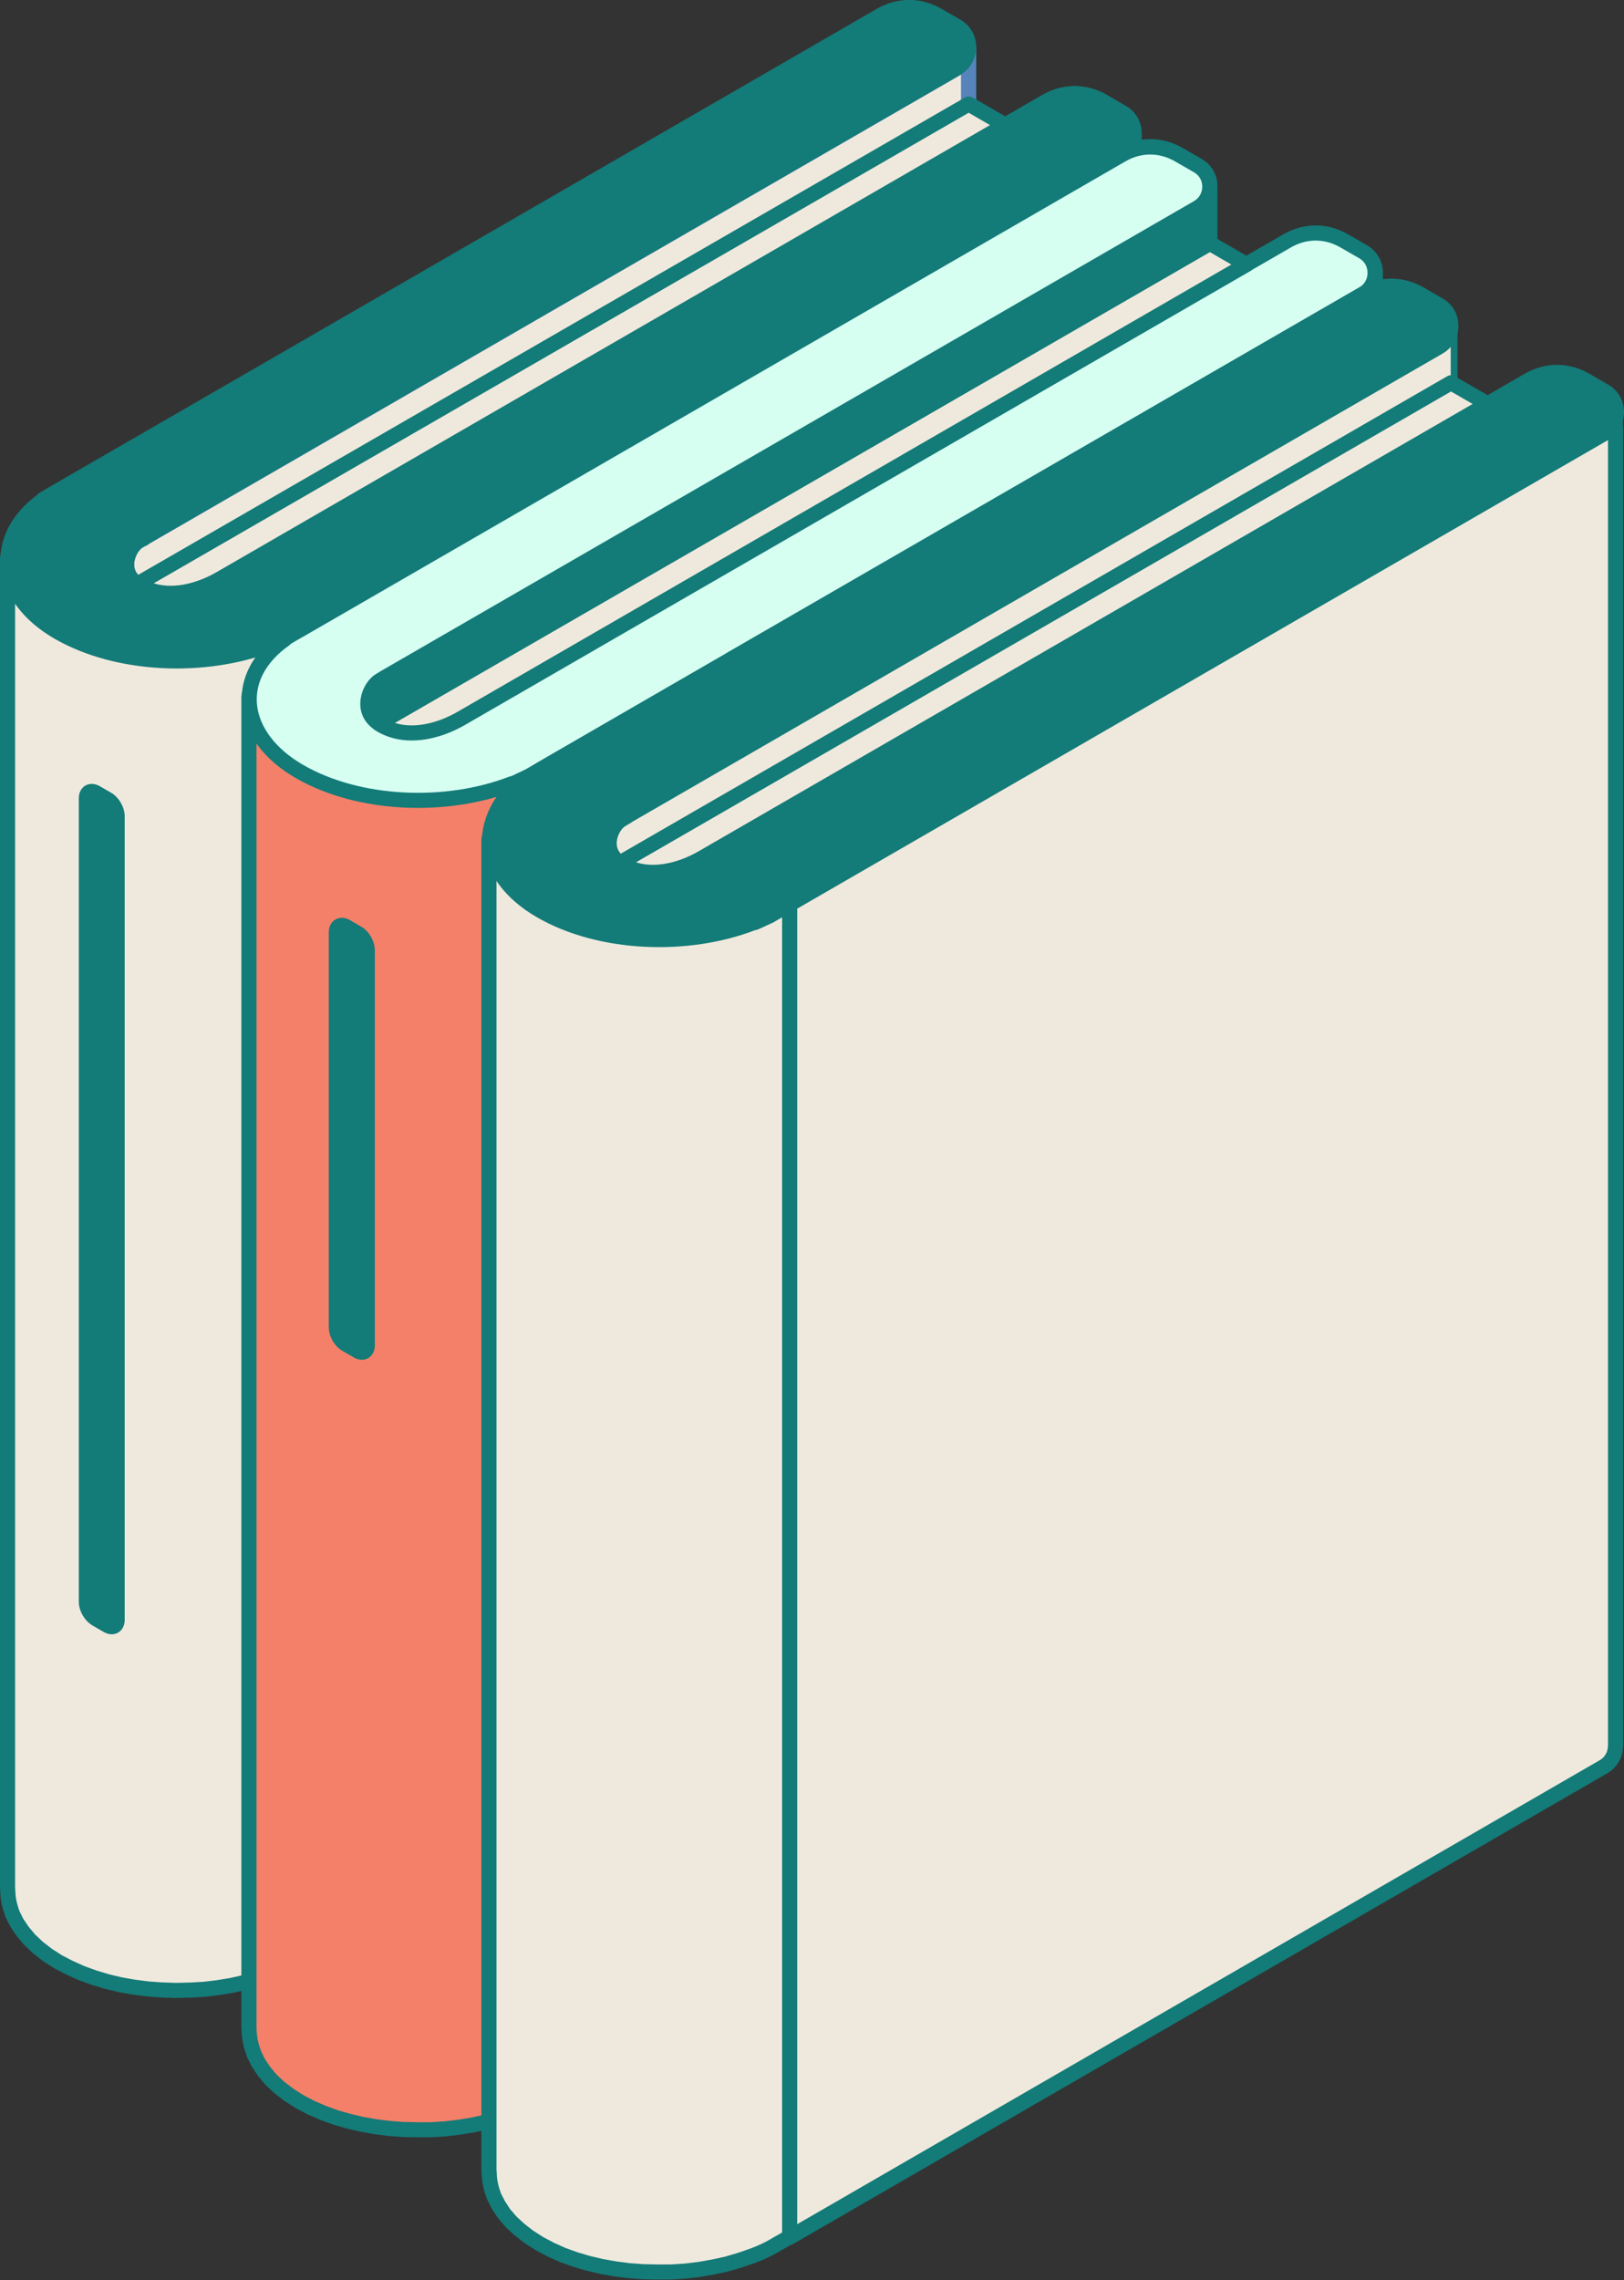 <?xml version="1.0" encoding="UTF-8"?><svg id="Layer_2" xmlns="http://www.w3.org/2000/svg" viewBox="0 0 107.58 151"><rect x="0" y="0" width="107.58" height="151" fill="#333333" stroke="none"/><defs><style>.cls-1{fill:#137b78;}.cls-1,.cls-2,.cls-3,.cls-4,.cls-5{stroke-linecap:round;stroke-linejoin:round;}.cls-1,.cls-2,.cls-3,.cls-4,.cls-5,.cls-6{fill-rule:evenodd;}.cls-1,.cls-2,.cls-3,.cls-5{stroke:#137b78;}.cls-2{fill:#d6fff2;}.cls-3{fill:#f48069;}.cls-4{stroke:#5784bb;}.cls-4,.cls-5,.cls-6{fill:#efe9dd;}.cls-6{stroke-width:0px;}</style></defs><g id="_ÎÓÈ_2"><path class="cls-5" d="m64.17,3.16v3.73l2.42,1.4,2.72-1.57c1.19-.69,2.57-.69,3.77,0l1.24.72c.52.3.81.81.81,1.4v88.11l-.02.22-.04.21-.06.2-.09.18-.12.17-.14.15-.16.14-.18.13-53.9,31.14-.79.46-.24.13c-.82.47-1.44.67-2.3.96l-.86.25-.89.2-.91.15-.92.11-.93.05-.94.02-.94-.03-.94-.07-.92-.12-.9-.16-.87-.21-.86-.26-.82-.3-.78-.35-.75-.39-.72-.46-.63-.49-.55-.52-.46-.55-.38-.56-.29-.58c-.25-.72-.3-1.01-.33-1.77V36.94l.06-.33c.15-1.27.9-2.5,2.31-3.51l-.02-.02.42-.24c.14-.09.27-.17.42-.25l.24-.14h0s8.92-5.15,8.92-5.15h0L58.34,1.02c1.19-.69,2.57-.69,3.77,0l1.24.71c.52.3.81.81.81,1.4v.03Z"/><path class="cls-4" d="m9.45,35.69l26.82-15.5h0l27.08-15.64c.06-.04.13-.07.18-.12.05-.05.11-.09.16-.14.05-.05.09-.11.14-.16h0c.05-.05.08-.11.12-.16h0c.04-.06.06-.13.09-.19h0c.03-.06.05-.13.06-.2.02-.06.03-.14.04-.21,0-.06.02-.13.02-.19v6.53L14.56,38.35c-1.57.9-3.66,1.39-5.35.4-1.4-.8-.74-2.5,0-2.92.74-.42.17-.08.26-.13h-.02Z"/><path class="cls-1" d="m32.42,34.45l-12.01,6.95-.79.46-.24.14-.33.18-.97.46-.17.04c-4.33,1.66-10.11,1.46-14.06-.82-3.94-2.28-4.5-6.25-.97-8.75l-.02-.02.42-.24c.14-.09.27-.17.42-.25l.24-.14h0s8.92-5.15,8.92-5.15h0L58.34,1.02c1.19-.69,2.57-.69,3.77,0l1.24.71c.52.3.81.81.81,1.4s-.29,1.11-.81,1.4l-27.08,15.64h0l-26.82,15.5h.02c-.09.06.48-.28-.26.14-.74.43-1.4,2.12,0,2.92,1.69.98,3.78.5,5.35-.4L69.3,6.72c1.19-.69,2.57-.69,3.76,0l1.25.72c.52.3.81.81.81,1.4s-.29,1.1-.81,1.4l-41.89,24.2Z"/><path class="cls-5" d="m66.59,8.29l-2.42-1.4L9.1,38.68l.12.06c1.67,1.01,3.78.5,5.35-.4l52.02-30.06Z"/><path class="cls-3" d="m80.15,12.4v3.72l2.42,1.4,2.71-1.56c1.2-.69,2.57-.69,3.77,0l1.25.72c.51.3.81.81.81,1.4v88.11l-.02.22-.04.21-.07.2-.09.18-.11.17-.14.15-.15.14-.18.12-53.91,31.15-.78.46-.24.14c-.82.47-1.44.67-2.3.97l-.87.24-.88.19-.91.15-.92.11-.94.06h-.94s-.94-.02-.94-.02l-.93-.07-.92-.12-.9-.16-.88-.21-.86-.25-.82-.3-.78-.34-.74-.39-.72-.46-.64-.49-.55-.52-.45-.54-.38-.57-.28-.57c-.25-.72-.31-1.01-.34-1.77V46.16l.06-.33c.14-1.27.91-2.51,2.32-3.51l-.03-.02.42-.25c.14-.08.28-.17.43-.25l.23-.13h0l8.93-5.16h0l45.47-26.28c1.2-.69,2.57-.69,3.77,0l1.25.72c.51.29.81.8.81,1.39v.04Z"/><path class="cls-1" d="m25.43,44.92l26.83-15.5h0l27.08-15.65c.06-.03.12-.07.18-.12.05-.05.11-.09.15-.14.05-.05.1-.1.14-.16h0c.04-.05.07-.11.11-.17h.01c.03-.06.05-.13.08-.19h0c.03-.06.05-.13.07-.2.02-.06.03-.14.04-.2,0-.06,0-.13.02-.19v6.52l-49.6,28.65c-1.57.9-3.66,1.39-5.35.41-1.39-.81-.74-2.51,0-2.92.74-.43.16-.09.25-.14h-.02Z"/><path class="cls-2" d="m48.39,43.69l-12.01,6.94-.78.46-.24.14-.33.18-.98.46-.16.04c-4.34,1.67-10.11,1.46-14.06-.82-3.95-2.28-4.51-6.25-.97-8.75l-.03-.02.42-.25c.14-.08.28-.17.43-.25l.23-.13h0l8.93-5.16h0l45.47-26.28c1.2-.69,2.57-.69,3.77,0l1.25.72c.51.29.81.8.81,1.39s-.3,1.11-.81,1.4l-27.08,15.65h0l-26.83,15.5h.02c-.08.05.49-.28-.25.14-.75.42-1.4,2.11,0,2.92,1.69.97,3.79.49,5.35-.41l54.73-31.61c1.2-.69,2.57-.69,3.77,0l1.25.72c.51.3.8.81.8,1.4s-.29,1.1-.8,1.4l-41.9,24.21Z"/><path class="cls-5" d="m82.57,17.52l-2.42-1.4-55.06,31.8.11.07c1.67,1.01,3.79.49,5.35-.41l52.02-30.06Z"/><path class="cls-1" d="m7.76,54.06v53.22c0,.41-.29.57-.64.37l-.76-.44c-.35-.21-.64-.71-.64-1.11v-53.23c0-.4.28-.57.64-.37l.76.44c.35.2.64.7.64,1.11Z"/><path class="cls-1" d="m24.33,89.1v-26.18c0-.41-.29-.91-.64-1.11l-.76-.44c-.35-.2-.65-.04-.65.37v26.18c0,.41.29.91.65,1.11l.76.44c.34.2.64.04.64-.37Z"/><path class="cls-5" d="m96.05,21.83v3.72l2.43,1.4,2.7-1.56c1.2-.69,2.58-.69,3.77,0l1.25.71c.51.3.81.81.81,1.4v88.11l-.02.22-.04.21-.06.2-.09.18-.12.17-.14.15-.16.14-.18.12-53.9,31.15-.79.45-.24.14c-.82.47-1.44.67-2.3.96l-.86.25-.88.19-.91.16-.92.11-.94.06h-.94s-.93-.02-.93-.02l-.94-.07-.92-.12-.9-.16-.88-.21-.85-.25-.83-.3-.78-.35-.74-.39-.72-.46-.63-.49-.56-.52-.46-.54-.37-.57-.29-.57c-.25-.72-.3-1.01-.33-1.77V55.59l.06-.33c.14-1.27.9-2.51,2.31-3.51l-.03-.02.43-.25c.14-.08.27-.17.42-.24l.24-.14h0l8.92-5.16h0l45.47-26.28c1.2-.69,2.58-.69,3.77,0l1.25.72c.51.29.81.8.81,1.4v.03Z"/><path class="cls-6" d="m41.41,54.14l26.82-15.5h0l27.08-15.64c.06-.04.13-.08.18-.13.06-.04.12-.09.16-.14.05-.05.1-.1.13-.15h0c.04-.05.08-.11.12-.17h0c.04-.06.06-.13.09-.18h0c.03-.07.05-.13.06-.2.02-.07.04-.14.05-.21,0-.06,0-.13,0-.19v6.52l-49.6,28.65c-1.57.91-3.65,1.39-5.35.41-1.39-.81-.74-2.49,0-2.92.74-.43.16-.09.25-.14h-.02Z"/><path class="cls-1" d="m64.37,52.91l-12.01,6.94-.78.46-.25.14-.32.19-.98.45-.17.04c-4.33,1.67-10.11,1.46-14.05-.82-3.95-2.28-4.51-6.24-.98-8.75l-.02-.02.42-.24c.14-.08.27-.16.42-.25l.24-.14h0l8.92-5.16h0l45.48-26.28c1.19-.69,2.57-.69,3.77,0l1.24.72c.52.29.81.8.81,1.4s-.29,1.1-.81,1.4l-27.08,15.64h0l-26.82,15.5h.02c-.09.05.48-.28-.25.15-.74.43-1.39,2.11,0,2.92,1.69.98,3.78.5,5.35-.41l54.74-31.61c1.19-.69,2.57-.69,3.77,0l1.24.72c.52.29.81.8.81,1.39s-.29,1.11-.81,1.4l-41.89,24.21Z"/><path class="cls-5" d="m98.55,26.75l-2.43-1.4-55.06,31.8.12.07c1.66,1.01,3.78.5,5.35-.41l52.03-30.06Z"/><polygon class="cls-5" points="107.02 28.28 107.02 115.62 107 115.84 106.96 116.04 106.9 116.24 106.8 116.43 106.69 116.6 106.55 116.76 106.39 116.9 106.2 117.02 52.31 148.17 52.31 59.89 107.02 28.28"/></g></svg>